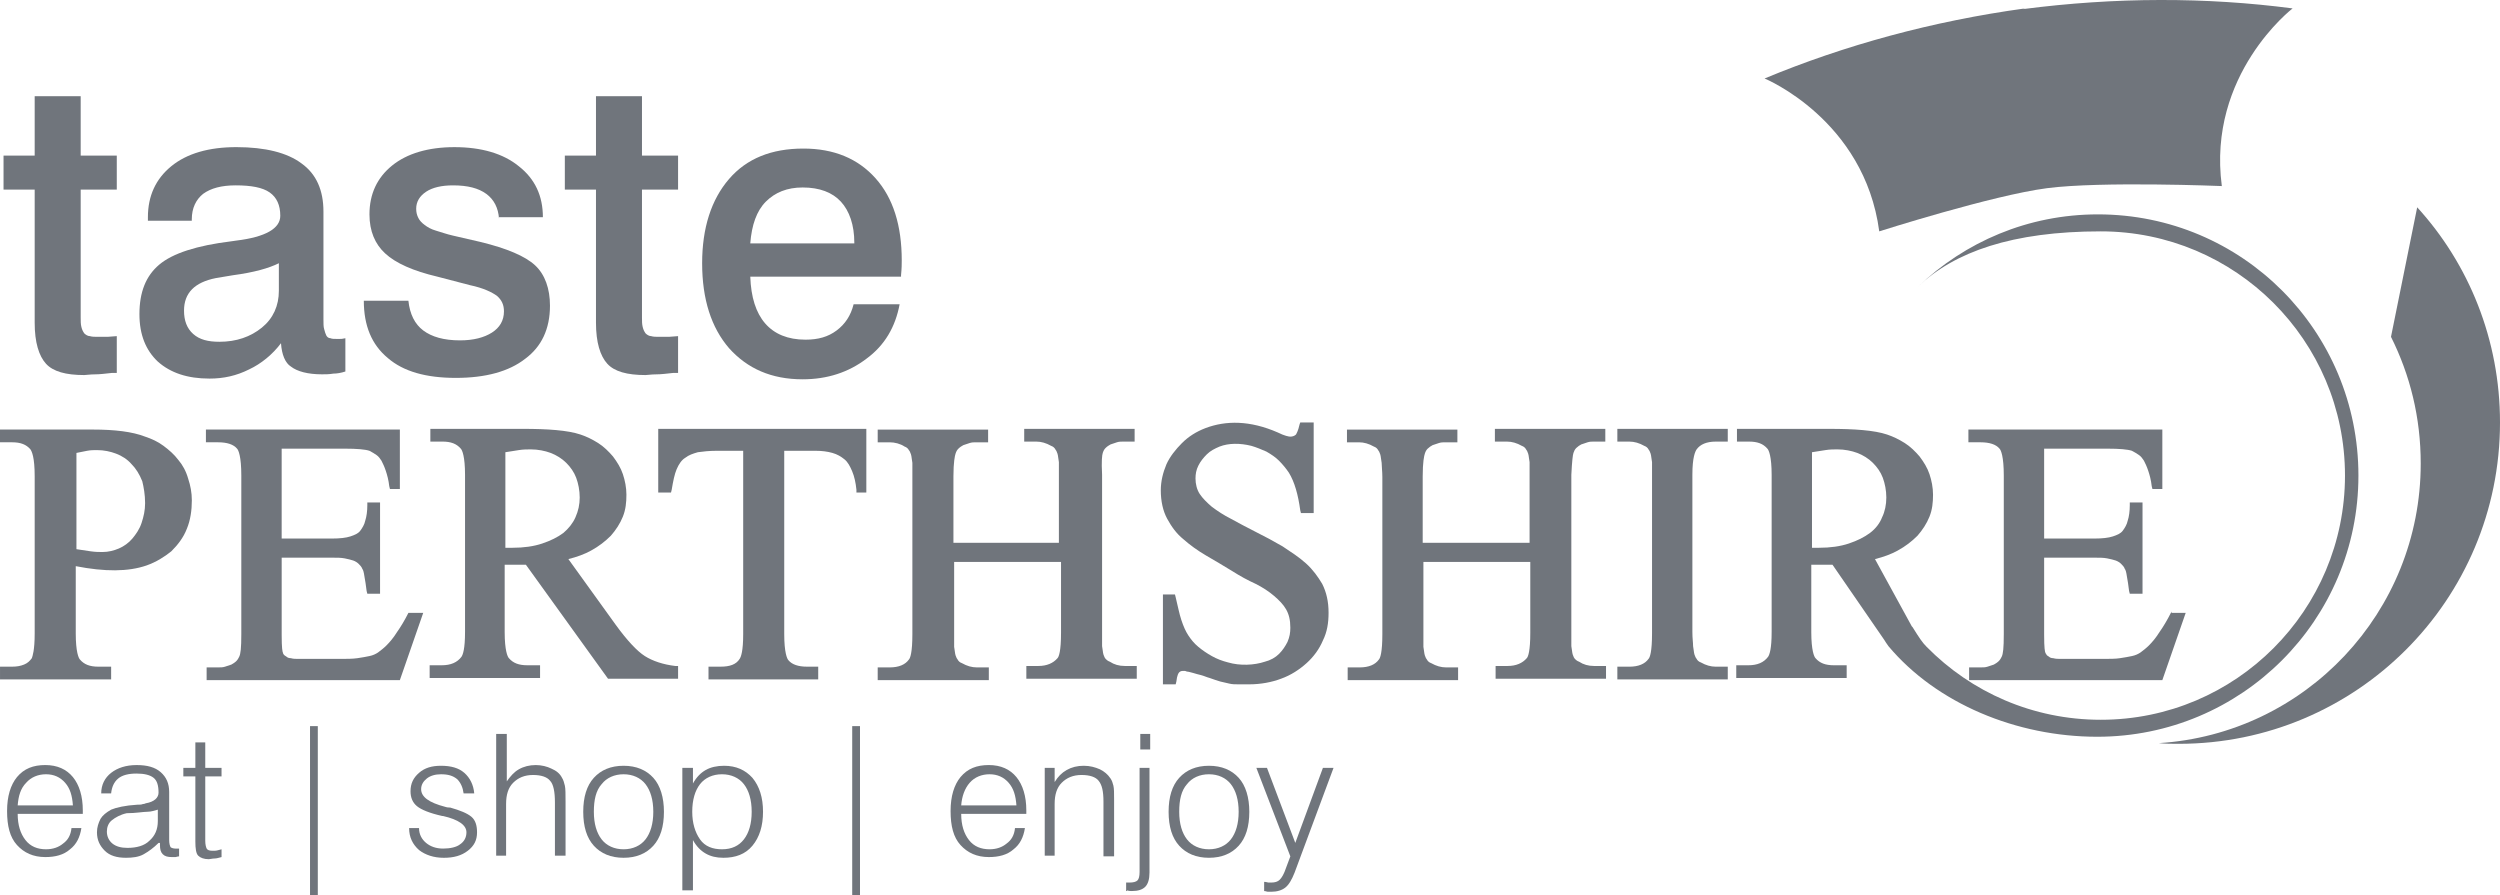 <?xml version="1.0" encoding="utf-8"?>
<!-- Generator: Adobe Illustrator 16.0.4, SVG Export Plug-In . SVG Version: 6.00 Build 0)  -->
<!DOCTYPE svg PUBLIC "-//W3C//DTD SVG 1.1//EN" "http://www.w3.org/Graphics/SVG/1.1/DTD/svg11.dtd">
<svg version="1.1" id="Layer_1" xmlns="http://www.w3.org/2000/svg" xmlns:xlink="http://www.w3.org/1999/xlink" x="0px" y="0px"
	 width="249.736px" height="89.436px" viewBox="172.737 376.161 249.736 89.436"
	 enable-background="new 172.737 376.161 249.736 89.436" xml:space="preserve">
<g>
	<path fill="#70757C" d="M190.555,422.111c-0.425-0.565-0.919-0.989-1.485-1.414c-0.565-0.424-1.202-0.707-1.838-0.919
		c-1.272-0.495-3.041-0.707-5.232-0.707h-9.263v1.272h1.202c0.849,0,1.414,0.213,1.838,0.707c0.142,0.213,0.425,0.778,0.425,2.688
		v15.696c0,1.697-0.212,2.263-0.283,2.475c-0.212,0.283-0.424,0.495-0.777,0.637s-0.707,0.212-1.202,0.212h-1.202v1.273h11.101
		v-1.273h-1.272c-0.849,0-1.414-0.212-1.838-0.707c-0.142-0.142-0.425-0.777-0.425-2.616v-6.717c2.899,0.565,5.232,0.565,7.071-0.07
		c0.989-0.354,1.768-0.849,2.475-1.415c0.636-0.636,1.202-1.343,1.556-2.262c0.354-0.849,0.494-1.839,0.494-2.829
		c0-0.777-0.141-1.484-0.354-2.121C191.332,423.243,190.979,422.606,190.555,422.111z M187.232,426.425
		c0,0.707-0.142,1.344-0.354,1.979c-0.212,0.637-0.565,1.132-0.919,1.556c-0.354,0.425-0.849,0.778-1.344,0.99
		s-1.061,0.354-1.626,0.354c-0.354,0-0.707,0-1.202-0.071c-0.425-0.07-0.92-0.141-1.414-0.212v-9.616
		c0.354-0.07,0.707-0.141,1.061-0.212c0.354-0.07,0.707-0.07,0.989-0.07c0.707,0,1.344,0.142,1.909,0.354s1.132,0.565,1.556,1.061
		c0.425,0.424,0.778,0.989,1.061,1.697C187.09,424.799,187.232,425.576,187.232,426.425z"/>
	<path fill="#70757C" d="M213.534,437.385c-0.354,0.707-0.777,1.414-1.131,1.909c-0.354,0.565-0.707,0.989-1.062,1.343
		c-0.282,0.283-0.565,0.495-0.848,0.707c-0.213,0.142-0.495,0.283-0.849,0.354c-0.354,0.071-0.707,0.142-1.202,0.212
		c-0.495,0.071-1.061,0.071-1.768,0.071h-4.102c-0.282,0-0.565,0-0.777-0.071c-0.212,0-0.354-0.07-0.424-0.141
		c-0.071-0.071-0.142-0.071-0.213-0.142c-0.07-0.071-0.141-0.142-0.141-0.212c-0.071-0.142-0.142-0.495-0.142-1.839v-7.707h5.02
		c0.495,0,0.92,0,1.273,0.071c0.354,0.07,0.636,0.141,0.848,0.212c0.213,0.07,0.425,0.212,0.566,0.354s0.282,0.282,0.354,0.495
		c0.07,0.07,0.142,0.282,0.212,0.777c0.07,0.354,0.142,0.849,0.212,1.414l0.071,0.283h1.272v-9.121h-1.272v0.282
		c0,0.565-0.071,1.132-0.213,1.556c-0.07,0.354-0.282,0.707-0.495,0.99c-0.212,0.282-0.565,0.424-0.989,0.565
		c-0.425,0.142-1.061,0.212-1.839,0.212h-5.02v-8.979h6.363c1.131,0,1.979,0.07,2.404,0.212c0.282,0.142,0.495,0.283,0.707,0.425
		c0.212,0.141,0.354,0.354,0.495,0.565c0.141,0.282,0.282,0.565,0.424,0.989c0.142,0.425,0.283,0.92,0.354,1.556l0.07,0.283h0.99
		v-5.939h-19.374v1.272h1.202c0.92,0,1.556,0.213,1.909,0.637c0.142,0.142,0.425,0.777,0.425,2.687v15.839
		c0,1.414-0.071,1.979-0.213,2.263c-0.07,0.141-0.141,0.282-0.282,0.424s-0.354,0.283-0.495,0.354
		c-0.212,0.07-0.424,0.142-0.637,0.212c-0.212,0.071-0.424,0.071-0.636,0.071h-1.202v1.272h19.303l2.333-6.717h-1.343H213.534z"/>
	<path fill="#70757C" d="M237.151,441.697c-0.778-0.495-1.768-1.556-2.899-3.111l-4.737-6.575c0.849-0.212,1.627-0.495,2.263-0.849
		c0.778-0.424,1.414-0.919,1.979-1.484c0.495-0.566,0.92-1.202,1.202-1.909c0.283-0.707,0.354-1.414,0.354-2.192
		c0-0.707-0.141-1.414-0.354-2.051c-0.212-0.636-0.565-1.201-0.989-1.768c-0.425-0.494-0.92-0.989-1.485-1.343
		s-1.131-0.637-1.768-0.849c-1.272-0.425-3.252-0.565-5.798-0.565h-9.191v1.272h1.201c0.849,0,1.414,0.212,1.839,0.707
		c0.142,0.142,0.424,0.777,0.424,2.616v15.697c0,1.696-0.212,2.262-0.354,2.475c-0.424,0.565-1.061,0.849-1.979,0.849h-1.202v1.272
		h11.03v-1.272h-1.272c-0.849,0-1.414-0.213-1.839-0.707c-0.141-0.142-0.424-0.778-0.424-2.616v-6.718c0.07,0,0.142,0,0.212,0
		c0.425,0,0.707,0,1.202,0c0.212,0,0.424,0,0.707,0l8.202,11.384h7v-1.272h-0.283C238.989,442.546,237.928,442.192,237.151,441.697z
		 M230.221,427.839c-0.282,0.637-0.707,1.132-1.202,1.556c-0.565,0.424-1.272,0.777-2.121,1.061s-1.838,0.424-2.97,0.424
		c-0.07,0-0.212,0-0.424,0c-0.07,0-0.212,0-0.283,0v-9.545c0.495-0.07,0.92-0.142,1.344-0.212c0.424-0.071,0.849-0.071,1.202-0.071
		c0.707,0,1.414,0.142,1.979,0.354c0.565,0.213,1.132,0.566,1.556,0.99s0.777,0.919,0.99,1.485c0.212,0.565,0.354,1.272,0.354,1.979
		S230.504,427.203,230.221,427.839z"/>
	<path fill="#70757C" d="M238.494,425.364h1.272l0.07-0.283c0.142-0.848,0.283-1.556,0.495-2.05c0.212-0.495,0.495-0.92,0.849-1.132
		c0.354-0.282,0.777-0.424,1.272-0.565c0.495-0.07,1.132-0.142,1.909-0.142h2.616v18.313c0,1.696-0.212,2.263-0.354,2.475
		c-0.354,0.565-0.99,0.777-1.909,0.777h-1.202v1.273h10.96v-1.273h-1.132c-0.849,0-1.484-0.212-1.838-0.636
		c-0.142-0.142-0.425-0.778-0.425-2.616v-18.313h3.111c0.637,0,1.202,0.071,1.697,0.212c0.495,0.142,0.849,0.354,1.202,0.637
		s0.565,0.707,0.777,1.202s0.354,1.131,0.425,1.838v0.283h0.989v-6.363h-20.787V425.364z"/>
	<path fill="#70757C" d="M282.898,421.404c0.07-0.212,0.142-0.354,0.283-0.494c0.141-0.142,0.354-0.283,0.495-0.354
		c0.212-0.071,0.424-0.142,0.636-0.213c0.212-0.07,0.425-0.07,0.637-0.07h1.131v-1.272h-11.03v1.272h1.202
		c0.495,0,0.99,0.142,1.485,0.424c0.212,0.071,0.354,0.213,0.424,0.354c0.07,0.071,0.142,0.213,0.212,0.425
		c0.071,0.212,0.071,0.495,0.142,0.849c0,0.354,0,0.777,0,1.414v6.646h-10.535v-6.646c0-1.414,0.142-2.051,0.212-2.263
		s0.142-0.354,0.283-0.495c0.141-0.142,0.354-0.283,0.495-0.354c0.212-0.07,0.424-0.142,0.636-0.212
		c0.212-0.071,0.425-0.071,0.637-0.071h1.202v-1.272h-11.03v1.272h1.202c0.494,0,1.061,0.142,1.484,0.425
		c0.212,0.07,0.354,0.212,0.424,0.354c0.071,0.07,0.142,0.212,0.213,0.424c0.07,0.212,0.07,0.495,0.141,0.849
		c0,0.354,0,0.849,0,1.414v15.697c0,1.838-0.212,2.404-0.354,2.545c-0.354,0.495-0.989,0.778-1.908,0.778h-1.202v1.272h11.101
		v-1.272h-1.202c-0.495,0-0.989-0.142-1.484-0.425c-0.213-0.07-0.354-0.212-0.425-0.354c-0.07-0.07-0.142-0.212-0.212-0.424
		s-0.07-0.495-0.142-0.849c0-0.354,0-0.849,0-1.414v-7.07h10.677v7.07c0,1.838-0.212,2.404-0.354,2.546
		c-0.424,0.494-1.061,0.777-1.909,0.777h-1.202v1.272h11.03v-1.272h-1.201c-0.566,0-1.062-0.142-1.485-0.424
		c-0.212-0.071-0.354-0.213-0.424-0.283c-0.071-0.07-0.142-0.212-0.213-0.425c-0.07-0.212-0.07-0.494-0.141-0.848
		c0-0.354,0-0.778,0-1.414v-15.697C282.756,422.183,282.827,421.617,282.898,421.404z"/>
	<path fill="#70757C" d="M303.191,432.435c-0.707-0.636-1.485-1.131-2.333-1.696c-0.849-0.495-1.768-0.99-2.758-1.485
		c-0.849-0.424-1.626-0.849-2.404-1.272c-0.707-0.354-1.344-0.777-1.909-1.202c-0.495-0.424-0.919-0.849-1.202-1.272
		c-0.282-0.425-0.424-0.99-0.424-1.556c0-0.425,0.07-0.849,0.283-1.272c0.212-0.425,0.494-0.778,0.848-1.132
		s0.778-0.565,1.273-0.777c0.919-0.354,2.05-0.354,3.182-0.071c0.495,0.142,0.989,0.354,1.484,0.566
		c0.495,0.282,0.92,0.565,1.273,0.919s0.707,0.777,0.989,1.202c0.565,0.919,0.919,2.191,1.132,3.747l0.07,0.283h1.272v-9.051h-1.343
		l-0.071,0.212c-0.142,0.637-0.282,0.849-0.354,0.99c-0.142,0.142-0.354,0.212-0.565,0.212c-0.142,0-0.565-0.07-1.272-0.424
		c-2.758-1.202-5.162-1.202-7.212-0.425c-0.92,0.354-1.697,0.849-2.334,1.485c-0.636,0.636-1.202,1.343-1.556,2.121
		c-0.354,0.849-0.565,1.696-0.565,2.616c0,1.061,0.212,2.05,0.637,2.828c0.424,0.777,0.919,1.484,1.626,2.051
		c0.637,0.565,1.414,1.131,2.263,1.626s1.697,0.989,2.616,1.556c0.777,0.495,1.556,0.919,2.333,1.272
		c0.707,0.354,1.344,0.777,1.839,1.202c0.495,0.424,0.919,0.849,1.202,1.344c0.282,0.494,0.424,1.061,0.424,1.838
		c0,0.495-0.07,0.919-0.283,1.414c-0.212,0.425-0.494,0.849-0.848,1.202s-0.849,0.637-1.414,0.777
		c-1.062,0.354-2.476,0.425-3.677,0.071c-0.566-0.142-1.132-0.354-1.627-0.637c-0.495-0.282-0.919-0.565-1.343-0.919
		c-0.425-0.354-0.707-0.707-0.99-1.131c-0.283-0.425-0.495-0.92-0.707-1.556c-0.212-0.637-0.354-1.414-0.565-2.263l-0.071-0.283
		h-1.202v8.979h1.273l0.07-0.282c0.07-0.637,0.212-0.849,0.283-0.919c0.141-0.142,0.282-0.142,0.495-0.142
		c0.07,0,0.141,0,0.282,0.07c0.142,0,0.354,0.071,0.637,0.142c0.212,0.07,0.495,0.142,0.777,0.212
		c0.283,0.071,0.565,0.212,0.849,0.283c0.424,0.142,0.777,0.282,1.061,0.354c0.283,0.07,0.637,0.142,0.919,0.212
		c0.283,0.07,0.566,0.07,0.92,0.07c0.282,0,0.636,0,1.061,0c1.131,0,2.263-0.212,3.182-0.565c0.989-0.354,1.838-0.919,2.545-1.556
		c0.707-0.636,1.273-1.414,1.627-2.263c0.424-0.849,0.565-1.768,0.565-2.757c0-1.132-0.212-2.051-0.637-2.899
		C304.393,433.778,303.898,433.071,303.191,432.435z"/>
	<path fill="#70757C" d="M329.917,421.404c0.071-0.212,0.142-0.354,0.283-0.494c0.142-0.142,0.354-0.283,0.495-0.354
		c0.212-0.071,0.424-0.142,0.636-0.213c0.213-0.07,0.425-0.07,0.637-0.07h1.131v-1.272h-11.03v1.272h1.202
		c0.495,0,0.99,0.142,1.485,0.424c0.212,0.071,0.354,0.213,0.424,0.354c0.071,0.071,0.142,0.213,0.212,0.425
		c0.071,0.212,0.071,0.495,0.142,0.849c0,0.354,0,0.777,0,1.414v6.646h-10.677v-6.646c0-1.414,0.142-2.051,0.213-2.263
		c0.07-0.212,0.141-0.354,0.282-0.495s0.354-0.283,0.495-0.354c0.212-0.07,0.424-0.142,0.637-0.212
		c0.212-0.071,0.424-0.071,0.636-0.071h1.202v-1.272h-11.03v1.272h1.202c0.495,0,0.99,0.142,1.484,0.425
		c0.213,0.07,0.354,0.212,0.425,0.354c0.07,0.07,0.142,0.212,0.212,0.424c0.071,0.212,0.071,0.495,0.142,0.849
		c0,0.354,0.07,0.849,0.07,1.414v15.697c0,1.838-0.212,2.404-0.354,2.545c-0.354,0.495-0.989,0.778-1.909,0.778h-1.201v1.272h11.03
		v-1.272h-1.202c-0.495,0-0.99-0.142-1.485-0.425c-0.212-0.07-0.354-0.212-0.424-0.354c-0.071-0.07-0.142-0.212-0.212-0.424
		c-0.071-0.212-0.071-0.495-0.142-0.849c0-0.354,0-0.777,0-1.414v-7.07h10.677v7.07c0,1.838-0.213,2.404-0.354,2.546
		c-0.425,0.494-1.061,0.777-1.909,0.777h-1.202v1.272h11.03v-1.272h-1.202c-0.565,0-1.061-0.142-1.485-0.424
		c-0.212-0.071-0.354-0.213-0.424-0.283s-0.142-0.212-0.212-0.425c-0.071-0.212-0.071-0.494-0.142-0.848c0-0.354,0-0.778,0-1.414
		v-15.697C329.776,422.183,329.847,421.617,329.917,421.404z"/>
	<path fill="#70757C" d="M342.221,421.051c0.354-0.494,0.989-0.777,1.908-0.777h1.202v-1.272h-11.03v1.272h1.202
		c0.495,0,0.99,0.142,1.485,0.424c0.212,0.071,0.354,0.213,0.424,0.354c0.071,0.071,0.142,0.213,0.212,0.425
		c0.071,0.212,0.071,0.495,0.142,0.849c0,0.354,0,0.848,0,1.414v15.696c0,1.839-0.212,2.404-0.354,2.546
		c-0.354,0.495-0.99,0.777-1.909,0.777h-1.202v1.273h11.03v-1.273h-1.202c-0.494,0-0.989-0.141-1.484-0.424
		c-0.212-0.07-0.354-0.212-0.424-0.354c-0.071-0.07-0.142-0.212-0.213-0.425c-0.07-0.212-0.07-0.494-0.141-0.848
		c0-0.354-0.071-0.778-0.071-1.414v-15.697C341.796,421.829,342.079,421.264,342.221,421.051z"/>
</g>
<path fill="#70757C" d="M389.664,437.243l-0.07,0.142c-0.354,0.707-0.777,1.414-1.131,1.909c-0.354,0.565-0.707,0.989-1.061,1.343
	c-0.283,0.283-0.566,0.495-0.849,0.707c-0.212,0.142-0.495,0.283-0.849,0.354c-0.354,0.071-0.707,0.142-1.202,0.213
	c-0.424,0.07-1.061,0.07-1.768,0.07h-4.102c-0.282,0-0.565,0-0.777-0.07c-0.212,0-0.354-0.071-0.424-0.142
	c-0.071-0.071-0.142-0.071-0.213-0.142c-0.07-0.071-0.07-0.142-0.141-0.212c-0.071-0.142-0.142-0.495-0.142-1.839v-7.707h5.02
	c0.495,0,0.92,0,1.273,0.071c0.354,0.07,0.636,0.141,0.849,0.212c0.212,0.07,0.424,0.212,0.565,0.354s0.282,0.282,0.354,0.495
	c0.07,0.07,0.142,0.282,0.212,0.777c0.07,0.354,0.142,0.849,0.212,1.414l0.071,0.283h1.272v-9.121h-1.272v0.282
	c0,0.566-0.071,1.132-0.213,1.556c-0.07,0.354-0.282,0.707-0.494,0.99c-0.213,0.282-0.566,0.424-0.99,0.565
	c-0.425,0.142-1.061,0.212-1.839,0.212h-5.02v-8.979h6.363c1.132,0,1.979,0.07,2.404,0.212c0.282,0.142,0.495,0.283,0.707,0.425
	c0.212,0.141,0.354,0.354,0.495,0.565c0.142,0.282,0.282,0.565,0.424,0.989c0.142,0.425,0.283,0.92,0.354,1.556l0.071,0.283h0.989
	v-5.939h-19.373v1.272h1.201c0.92,0,1.556,0.213,1.909,0.637c0.142,0.142,0.425,0.777,0.425,2.687v15.839
	c0,1.414-0.071,1.979-0.212,2.263c-0.071,0.141-0.142,0.282-0.283,0.424s-0.354,0.283-0.495,0.354
	c-0.212,0.07-0.424,0.142-0.637,0.212c-0.212,0.071-0.424,0.071-0.636,0.071h-1.202v1.272h19.303l2.333-6.717h-1.414V437.243z"/>
<path fill="#70757C" d="M382.311,397.576c-7,0-13.292,2.758-17.959,7.213c3.605-3.465,9.404-5.516,18.242-5.516
	c13.435,0,24.394,10.889,24.394,24.394c0,13.435-10.889,24.395-24.394,24.395c-6.788,0-12.939-2.758-17.394-7.283
	c-0.425-0.424-0.707-0.849-1.414-1.979l-0.071-0.071l-3.677-6.717c0.849-0.212,1.627-0.495,2.263-0.849
	c0.778-0.424,1.414-0.919,1.98-1.484c0.494-0.566,0.919-1.202,1.201-1.909c0.283-0.707,0.354-1.414,0.354-2.192
	c0-0.707-0.141-1.414-0.354-2.051c-0.212-0.636-0.565-1.201-0.989-1.768c-0.425-0.494-0.919-0.989-1.485-1.343
	c-0.565-0.354-1.131-0.637-1.768-0.849c-1.272-0.425-3.252-0.565-5.798-0.565h-9.191v1.272h1.201c0.849,0,1.415,0.212,1.839,0.707
	c0.142,0.142,0.424,0.777,0.424,2.616v15.697c0,1.696-0.212,2.263-0.354,2.475c-0.424,0.565-1.061,0.849-1.979,0.849h-1.202v1.272
	h11.03v-1.272h-1.272c-0.849,0-1.414-0.213-1.839-0.707c-0.141-0.142-0.424-0.778-0.424-2.616v-6.718c0.07,0,0.142,0,0.212,0
	c0.425,0,0.707,0,1.202,0c0.212,0,0.425,0,0.707,0l5.162,7.495c0.141,0.212,0.212,0.354,0.424,0.637
	c4.808,5.727,12.798,9.05,20.858,9.05c14.424,0,26.091-11.666,26.091-26.091C408.331,409.243,396.736,397.576,382.311,397.576z
	 M359.543,429.395c-0.565,0.424-1.272,0.777-2.121,1.061c-0.848,0.283-1.838,0.424-2.97,0.424c-0.07,0-0.212,0-0.424,0
	c-0.07,0-0.212,0-0.283,0v-9.545c0.495-0.07,0.92-0.142,1.344-0.212c0.424-0.071,0.849-0.071,1.202-0.071
	c0.707,0,1.414,0.142,1.979,0.354c0.565,0.213,1.132,0.566,1.556,0.99s0.778,0.919,0.99,1.485c0.212,0.565,0.354,1.272,0.354,1.979
	s-0.142,1.414-0.425,1.979C360.533,428.404,360.11,428.971,359.543,429.395z"/>
<path fill="#70757C" d="M411.584,409.809c1.908,3.818,2.97,8.061,2.97,12.656c0,14.849-11.525,27.011-26.162,27.93
	c0.637,0.07,1.344,0.07,1.979,0.07c17.748,0,32.102-14.354,32.102-32.101c0-8.272-3.111-15.838-8.272-21.495L411.584,409.809z"/>
<g>
	<path fill="#70757C" d="M176.272,385.769h4.525v5.939h3.606v3.394h-3.606v12.728c0,0.424,0,0.707,0.07,0.989
		c0.071,0.283,0.142,0.425,0.283,0.637c0.142,0.142,0.354,0.283,0.565,0.283c0.213,0.07,0.495,0.07,0.849,0.07
		c0.142,0,0.283,0,0.495,0s0.354,0,0.424,0l0.92-0.07v3.677c-0.071,0-0.142,0-0.213,0c-0.07,0-0.141,0-0.282,0
		c-0.637,0.07-1.202,0.142-1.697,0.142s-0.849,0.07-1.061,0.07c-1.838,0-3.111-0.354-3.818-1.131
		c-0.707-0.778-1.131-2.122-1.131-4.102v-13.293h-3.111v-3.394h3.111v-5.939H176.272z"/>
	<path fill="#70757C" d="M200.807,410.445c-0.849,1.131-1.979,2.051-3.182,2.616c-1.272,0.636-2.545,0.919-3.959,0.919
		c-2.192,0-3.89-0.565-5.162-1.697c-1.202-1.131-1.838-2.687-1.838-4.737c0-2.191,0.636-3.818,1.979-4.949
		c1.344-1.132,3.747-1.909,7.212-2.333l0.495-0.071c2.898-0.354,4.384-1.202,4.384-2.475c0-1.061-0.354-1.838-1.061-2.333
		c-0.707-0.495-1.839-0.707-3.394-0.707c-1.415,0-2.476,0.283-3.253,0.848c-0.707,0.566-1.132,1.414-1.132,2.545v0.142h-4.384
		v-0.354c0-2.121,0.778-3.818,2.334-5.091c1.556-1.273,3.747-1.909,6.505-1.909c2.898,0,5.091,0.565,6.505,1.626
		c1.485,1.061,2.192,2.687,2.192,4.808v10.747c0,0.425,0,0.778,0.07,0.99c0.07,0.282,0.142,0.495,0.212,0.636
		c0.071,0.142,0.212,0.283,0.425,0.283c0.141,0.07,0.354,0.07,0.636,0.07c0.071,0,0.212,0,0.283,0c0.142,0,0.282,0,0.565-0.07v3.323
		c-0.424,0.142-0.849,0.212-1.202,0.212c-0.424,0.071-0.777,0.071-1.131,0.071c-1.414,0-2.475-0.283-3.111-0.778
		C201.232,412.425,200.878,411.576,200.807,410.445z M200.595,402.455c-0.99,0.495-2.475,0.919-4.596,1.202l-1.697,0.283
		c-2.121,0.424-3.182,1.484-3.182,3.252c0,0.99,0.283,1.768,0.919,2.334c0.637,0.565,1.485,0.777,2.616,0.777
		c1.697,0,3.111-0.495,4.242-1.414c1.132-0.919,1.697-2.192,1.697-3.677V402.455z"/>
	<path fill="#70757C" d="M222.585,398.001c-0.071-1.061-0.495-1.909-1.273-2.475c-0.777-0.565-1.838-0.848-3.323-0.848
		c-1.131,0-2.05,0.212-2.687,0.636s-0.99,0.99-0.99,1.697c0,0.354,0.071,0.637,0.213,0.919c0.141,0.283,0.354,0.495,0.636,0.707
		c0.283,0.213,0.637,0.425,1.132,0.566c0.495,0.141,1.061,0.354,1.696,0.494l2.758,0.637c2.616,0.637,4.455,1.414,5.444,2.333
		c0.99,0.92,1.485,2.334,1.485,4.03c0,2.334-0.849,4.102-2.475,5.304c-1.627,1.272-3.96,1.909-6.93,1.909s-5.232-0.637-6.788-1.98
		c-1.626-1.343-2.403-3.252-2.403-5.727h4.454c0.142,1.343,0.637,2.333,1.484,2.97c0.849,0.636,2.051,0.989,3.677,0.989
		c1.344,0,2.404-0.282,3.183-0.777c0.777-0.495,1.202-1.202,1.202-2.121c0-0.637-0.213-1.132-0.708-1.556
		c-0.494-0.354-1.343-0.778-2.687-1.061l-3.252-0.849c-2.404-0.565-4.172-1.344-5.232-2.334c-0.99-0.919-1.556-2.191-1.556-3.889
		c0-2.05,0.777-3.676,2.263-4.878c1.484-1.202,3.605-1.838,6.222-1.838c2.688,0,4.879,0.636,6.435,1.909
		c1.626,1.272,2.404,2.97,2.404,5.091h-4.384V398.001z"/>
	<path fill="#70757C" d="M232.342,385.769h4.525v5.939h3.606v3.394h-3.606v12.728c0,0.424,0,0.707,0.071,0.989
		c0.07,0.283,0.141,0.425,0.282,0.637c0.142,0.142,0.354,0.283,0.565,0.283c0.213,0.07,0.495,0.07,0.849,0.07
		c0.142,0,0.283,0,0.495,0s0.354,0,0.425,0l0.919-0.07v3.677c-0.071,0-0.142,0-0.212,0c-0.071,0-0.142,0-0.283,0
		c-0.637,0.07-1.202,0.142-1.697,0.142s-0.849,0.07-1.061,0.07c-1.838,0-3.11-0.354-3.818-1.131
		c-0.707-0.778-1.131-2.122-1.131-4.102v-13.293h-3.111v-3.394h3.111v-5.939H232.342z"/>
	<path fill="#70757C" d="M247.686,403.799c0.07,2.051,0.565,3.605,1.484,4.666c0.92,1.062,2.263,1.627,4.031,1.627
		c1.272,0,2.262-0.283,3.11-0.919c0.849-0.637,1.414-1.485,1.697-2.616h4.596c-0.424,2.262-1.484,4.101-3.323,5.444
		c-1.768,1.343-3.889,2.05-6.363,2.05c-3.111,0-5.516-1.061-7.354-3.11c-1.768-2.051-2.687-4.879-2.687-8.485
		c0-3.535,0.919-6.363,2.687-8.414c1.768-2.05,4.242-3.04,7.424-3.04c3.041,0,5.444,0.99,7.212,2.97
		c1.769,1.979,2.616,4.737,2.616,8.202c0,0.354,0,0.777-0.07,1.484c0,0.07,0,0.07,0,0.142H247.686z M258.079,400.404
		c0-1.768-0.494-3.182-1.343-4.101s-2.121-1.414-3.818-1.414c-1.556,0-2.758,0.495-3.677,1.414s-1.414,2.333-1.556,4.172h10.394
		V400.404z"/>
</g>
<path fill="#70757C" d="M374.817,377.071c9.263-1.202,18.312-1.202,26.938-0.07c0,0-8.555,6.576-7.07,17.747
	c0,0-12.021-0.495-17.465,0.212s-16.757,4.313-16.757,4.313c-1.485-11.172-11.455-15.272-11.455-15.272
	c7.99-3.323,16.758-5.728,26.021-7L374.817,377.071z"/>
<g>
	<g>
		<path fill="#70757C" d="M174.504,457.465L174.504,457.465c0,1.132,0.283,1.98,0.778,2.616c0.494,0.637,1.201,0.919,2.05,0.919
			c0.707,0,1.273-0.212,1.697-0.565c0.495-0.354,0.777-0.849,0.849-1.556h0.989c-0.141,0.92-0.494,1.627-1.131,2.121
			c-0.637,0.566-1.484,0.778-2.475,0.778c-1.202,0-2.121-0.425-2.828-1.202s-0.99-1.909-0.99-3.394c0-1.485,0.354-2.616,0.99-3.395
			c0.707-0.849,1.626-1.202,2.828-1.202s2.121,0.425,2.758,1.202c0.636,0.778,0.989,1.909,0.989,3.323v0.354H174.504
			L174.504,457.465z M174.504,456.616h5.516c-0.071-0.989-0.283-1.696-0.778-2.263c-0.495-0.565-1.131-0.848-1.909-0.848
			c-0.777,0-1.484,0.282-1.979,0.848C174.787,454.92,174.575,455.697,174.504,456.616z"/>
		<path fill="#70757C" d="M188.574,460.364c-0.494,0.495-0.989,0.849-1.484,1.131c-0.495,0.283-1.131,0.354-1.768,0.354
			c-0.919,0-1.626-0.212-2.121-0.707s-0.778-1.061-0.778-1.838c0-0.495,0.142-0.919,0.354-1.344
			c0.213-0.354,0.566-0.636,1.061-0.919c0.495-0.212,1.415-0.425,2.616-0.495c0.213,0,0.425,0,0.566-0.07
			c0.07,0,0.141,0,0.282-0.071c0.849-0.142,1.272-0.565,1.272-1.061c0-0.707-0.141-1.202-0.494-1.484
			c-0.354-0.283-0.92-0.425-1.697-0.425s-1.414,0.142-1.839,0.495c-0.424,0.354-0.636,0.849-0.707,1.485h-0.989
			c0-0.849,0.354-1.556,0.989-2.051c0.637-0.495,1.485-0.778,2.546-0.778s1.838,0.213,2.404,0.707
			c0.565,0.495,0.849,1.132,0.849,1.98v4.808c0,0.354,0.07,0.565,0.141,0.707c0.071,0.071,0.283,0.142,0.495,0.142
			c0.071,0,0.142,0,0.212,0c0.071,0,0.142,0,0.142,0v0.777c-0.142,0-0.282,0.071-0.354,0.071c-0.07,0-0.212,0-0.354,0
			c-0.424,0-0.707-0.071-0.919-0.283s-0.283-0.495-0.283-0.919v-0.212H188.574z M188.504,457.041
			c-0.283,0.07-0.637,0.212-1.061,0.212s-1.131,0.142-2.051,0.142c-0.636,0.142-1.131,0.424-1.484,0.707s-0.495,0.707-0.495,1.131
			c0,0.495,0.212,0.92,0.565,1.202c0.354,0.283,0.849,0.425,1.485,0.425c0.919,0,1.696-0.213,2.191-0.707
			c0.565-0.495,0.849-1.132,0.849-1.98V457.041z"/>
		<path fill="#70757C" d="M193.241,450.324v2.545h1.626v0.849h-1.626v6.435c0,0.354,0.071,0.636,0.142,0.777
			s0.283,0.212,0.495,0.212c0.07,0,0.212,0,0.354,0s0.354-0.07,0.636-0.142v0.778c-0.282,0.07-0.494,0.142-0.707,0.142
			c-0.212,0-0.424,0.07-0.565,0.07c-0.495,0-0.849-0.142-1.061-0.354s-0.283-0.707-0.283-1.414v-6.505h-1.201v-0.849h1.201v-2.545
			H193.241z"/>
		<path fill="#70757C" d="M204.484,448.697v16.899h-0.777v-16.899H204.484z"/>
		<path fill="#70757C" d="M213.605,458.879h0.99c0,0.637,0.283,1.132,0.707,1.485c0.425,0.354,0.99,0.565,1.697,0.565
			s1.343-0.142,1.696-0.424c0.425-0.283,0.637-0.707,0.637-1.202c0-0.707-0.777-1.272-2.333-1.626h-0.071
			c-1.272-0.283-2.121-0.637-2.545-0.99c-0.425-0.354-0.637-0.849-0.637-1.485c0-0.777,0.283-1.343,0.849-1.838
			s1.272-0.707,2.192-0.707c0.989,0,1.768,0.212,2.333,0.707s0.919,1.202,0.99,2.051h-1.062c-0.07-0.566-0.282-1.062-0.636-1.415
			c-0.425-0.354-0.919-0.494-1.626-0.494c-0.566,0-1.061,0.141-1.414,0.424c-0.354,0.283-0.566,0.637-0.566,1.061
			c0,0.778,0.778,1.344,2.404,1.768c0.212,0.071,0.354,0.071,0.495,0.071c0.989,0.282,1.697,0.565,2.121,0.919
			s0.565,0.919,0.565,1.556c0,0.777-0.282,1.343-0.919,1.838s-1.414,0.707-2.404,0.707c-0.989,0-1.838-0.282-2.475-0.777
			C213.958,460.506,213.605,459.799,213.605,458.879z"/>
		<path fill="#70757C" d="M222.302,461.637v-12.161h1.061v4.737c0.354-0.495,0.707-0.92,1.202-1.202
			c0.495-0.283,1.061-0.425,1.697-0.425c0.565,0,1.131,0.142,1.556,0.354c0.494,0.213,0.848,0.495,1.061,0.92
			c0.141,0.212,0.212,0.494,0.282,0.777c0.071,0.283,0.071,0.849,0.071,1.626v5.374h-1.061v-5.303c0-1.061-0.142-1.839-0.495-2.192
			c-0.283-0.354-0.849-0.565-1.697-0.565s-1.484,0.283-1.979,0.777c-0.495,0.495-0.707,1.202-0.707,2.122v5.161H222.302
			L222.302,461.637z"/>
		<path fill="#70757C" d="M230.999,457.253c0-1.484,0.354-2.616,1.061-3.394c0.707-0.778,1.696-1.202,2.97-1.202
			c1.272,0,2.263,0.424,2.97,1.202c0.707,0.777,1.061,1.979,1.061,3.394c0,1.485-0.354,2.616-1.061,3.394
			c-0.707,0.778-1.697,1.202-2.97,1.202c-1.273,0-2.263-0.424-2.97-1.202C231.353,459.869,230.999,458.738,230.999,457.253z
			 M232.06,457.253c0,1.202,0.282,2.121,0.777,2.758c0.495,0.636,1.272,0.989,2.192,0.989c0.919,0,1.696-0.354,2.191-0.989
			c0.495-0.637,0.778-1.556,0.778-2.758s-0.283-2.121-0.778-2.758c-0.495-0.636-1.272-0.989-2.191-0.989s-1.697,0.354-2.192,0.989
			C232.272,455.132,232.06,456.051,232.06,457.253z"/>
		<path fill="#70757C" d="M240.898,465.172v-12.303h1.061v1.556c0.354-0.637,0.778-1.061,1.273-1.344
			c0.494-0.282,1.131-0.424,1.838-0.424c1.202,0,2.121,0.424,2.828,1.202c0.707,0.849,1.061,1.979,1.061,3.394
			s-0.354,2.546-1.061,3.394c-0.707,0.849-1.696,1.202-2.898,1.202c-0.707,0-1.273-0.141-1.768-0.424
			c-0.495-0.283-0.92-0.707-1.273-1.344v5.021h-1.061V465.172z M241.888,457.253c0,1.132,0.283,2.051,0.777,2.758
			c0.495,0.707,1.273,0.989,2.192,0.989c0.99,0,1.697-0.354,2.191-0.989c0.495-0.637,0.778-1.556,0.778-2.758
			s-0.283-2.121-0.778-2.758c-0.494-0.636-1.272-0.989-2.191-0.989s-1.697,0.354-2.192,0.989
			C242.171,455.132,241.888,456.051,241.888,457.253z"/>
		<path fill="#70757C" d="M258.646,448.697v16.899h-0.778v-16.899H258.646z"/>
		<path fill="#70757C" d="M268.756,457.465L268.756,457.465c0,1.132,0.283,1.98,0.778,2.616c0.495,0.637,1.202,0.919,2.05,0.919
			c0.708,0,1.273-0.212,1.697-0.565c0.495-0.354,0.778-0.849,0.849-1.556h0.99c-0.142,0.92-0.495,1.627-1.132,2.121
			c-0.636,0.566-1.484,0.778-2.475,0.778c-1.202,0-2.121-0.425-2.828-1.202s-0.99-1.909-0.99-3.394c0-1.485,0.354-2.616,0.99-3.395
			c0.707-0.849,1.626-1.202,2.828-1.202s2.121,0.425,2.758,1.202c0.636,0.778,0.989,1.909,0.989,3.323v0.354H268.756
			L268.756,457.465z M268.756,456.616h5.516c-0.071-0.989-0.283-1.696-0.778-2.263c-0.494-0.565-1.131-0.848-1.909-0.848
			c-0.777,0-1.484,0.282-1.979,0.848C269.11,454.92,268.827,455.697,268.756,456.616z"/>
		<path fill="#70757C" d="M277.1,461.637v-8.768h0.99v1.414c0.354-0.565,0.707-0.919,1.201-1.202
			c0.495-0.282,1.062-0.424,1.697-0.424c0.637,0,1.132,0.142,1.626,0.354c0.425,0.212,0.778,0.495,1.061,0.919
			c0.142,0.212,0.213,0.424,0.283,0.707c0.071,0.283,0.071,0.778,0.071,1.414v0.283v5.373h-1.062v-5.444
			c0-1.061-0.141-1.696-0.494-2.121c-0.283-0.354-0.849-0.565-1.697-0.565s-1.485,0.283-1.979,0.777
			c-0.495,0.495-0.707,1.202-0.707,2.122v5.161H277.1L277.1,461.637z"/>
		<path fill="#70757C" d="M285.231,465.172v-0.849c0.071,0,0.142,0,0.142,0c0.071,0,0.142,0,0.212,0c0.354,0,0.637-0.07,0.778-0.212
			s0.212-0.424,0.212-0.849v-10.394h0.99v10.465c0,0.636-0.142,1.131-0.425,1.414c-0.282,0.282-0.707,0.424-1.343,0.424
			c-0.071,0-0.283,0-0.495-0.07C285.372,465.172,285.302,465.172,285.231,465.172z M286.645,451.031v-1.556h0.99v1.556H286.645z"/>
		<path fill="#70757C" d="M289.474,457.253c0-1.484,0.354-2.616,1.061-3.394c0.707-0.778,1.696-1.202,2.97-1.202
			c1.272,0,2.263,0.424,2.97,1.202c0.707,0.777,1.061,1.979,1.061,3.394c0,1.485-0.354,2.616-1.061,3.394
			c-0.707,0.778-1.697,1.202-2.97,1.202c-1.273,0-2.263-0.424-2.97-1.202C289.827,459.869,289.474,458.738,289.474,457.253z
			 M290.534,457.253c0,1.202,0.282,2.121,0.777,2.758c0.495,0.636,1.272,0.989,2.192,0.989c0.919,0,1.696-0.354,2.191-0.989
			c0.495-0.637,0.778-1.556,0.778-2.758s-0.283-2.121-0.778-2.758c-0.495-0.636-1.272-0.989-2.191-0.989
			c-0.92,0-1.697,0.354-2.192,0.989C290.746,455.132,290.534,456.051,290.534,457.253z"/>
		<path fill="#70757C" d="M302.059,463.334c-0.282,0.707-0.565,1.202-0.919,1.484c-0.354,0.283-0.849,0.425-1.414,0.425
			c-0.142,0-0.282,0-0.354,0c-0.07,0-0.212-0.071-0.354-0.071v-0.919c0.212,0,0.354,0.07,0.425,0.07c0.07,0,0.212,0,0.282,0
			c0.354,0,0.637-0.07,0.849-0.282s0.424-0.565,0.637-1.202l0.424-1.131l-3.394-8.839h1.061l2.828,7.495l2.758-7.495h1.061
			L302.059,463.334z"/>
	</g>
</g>
</svg>
